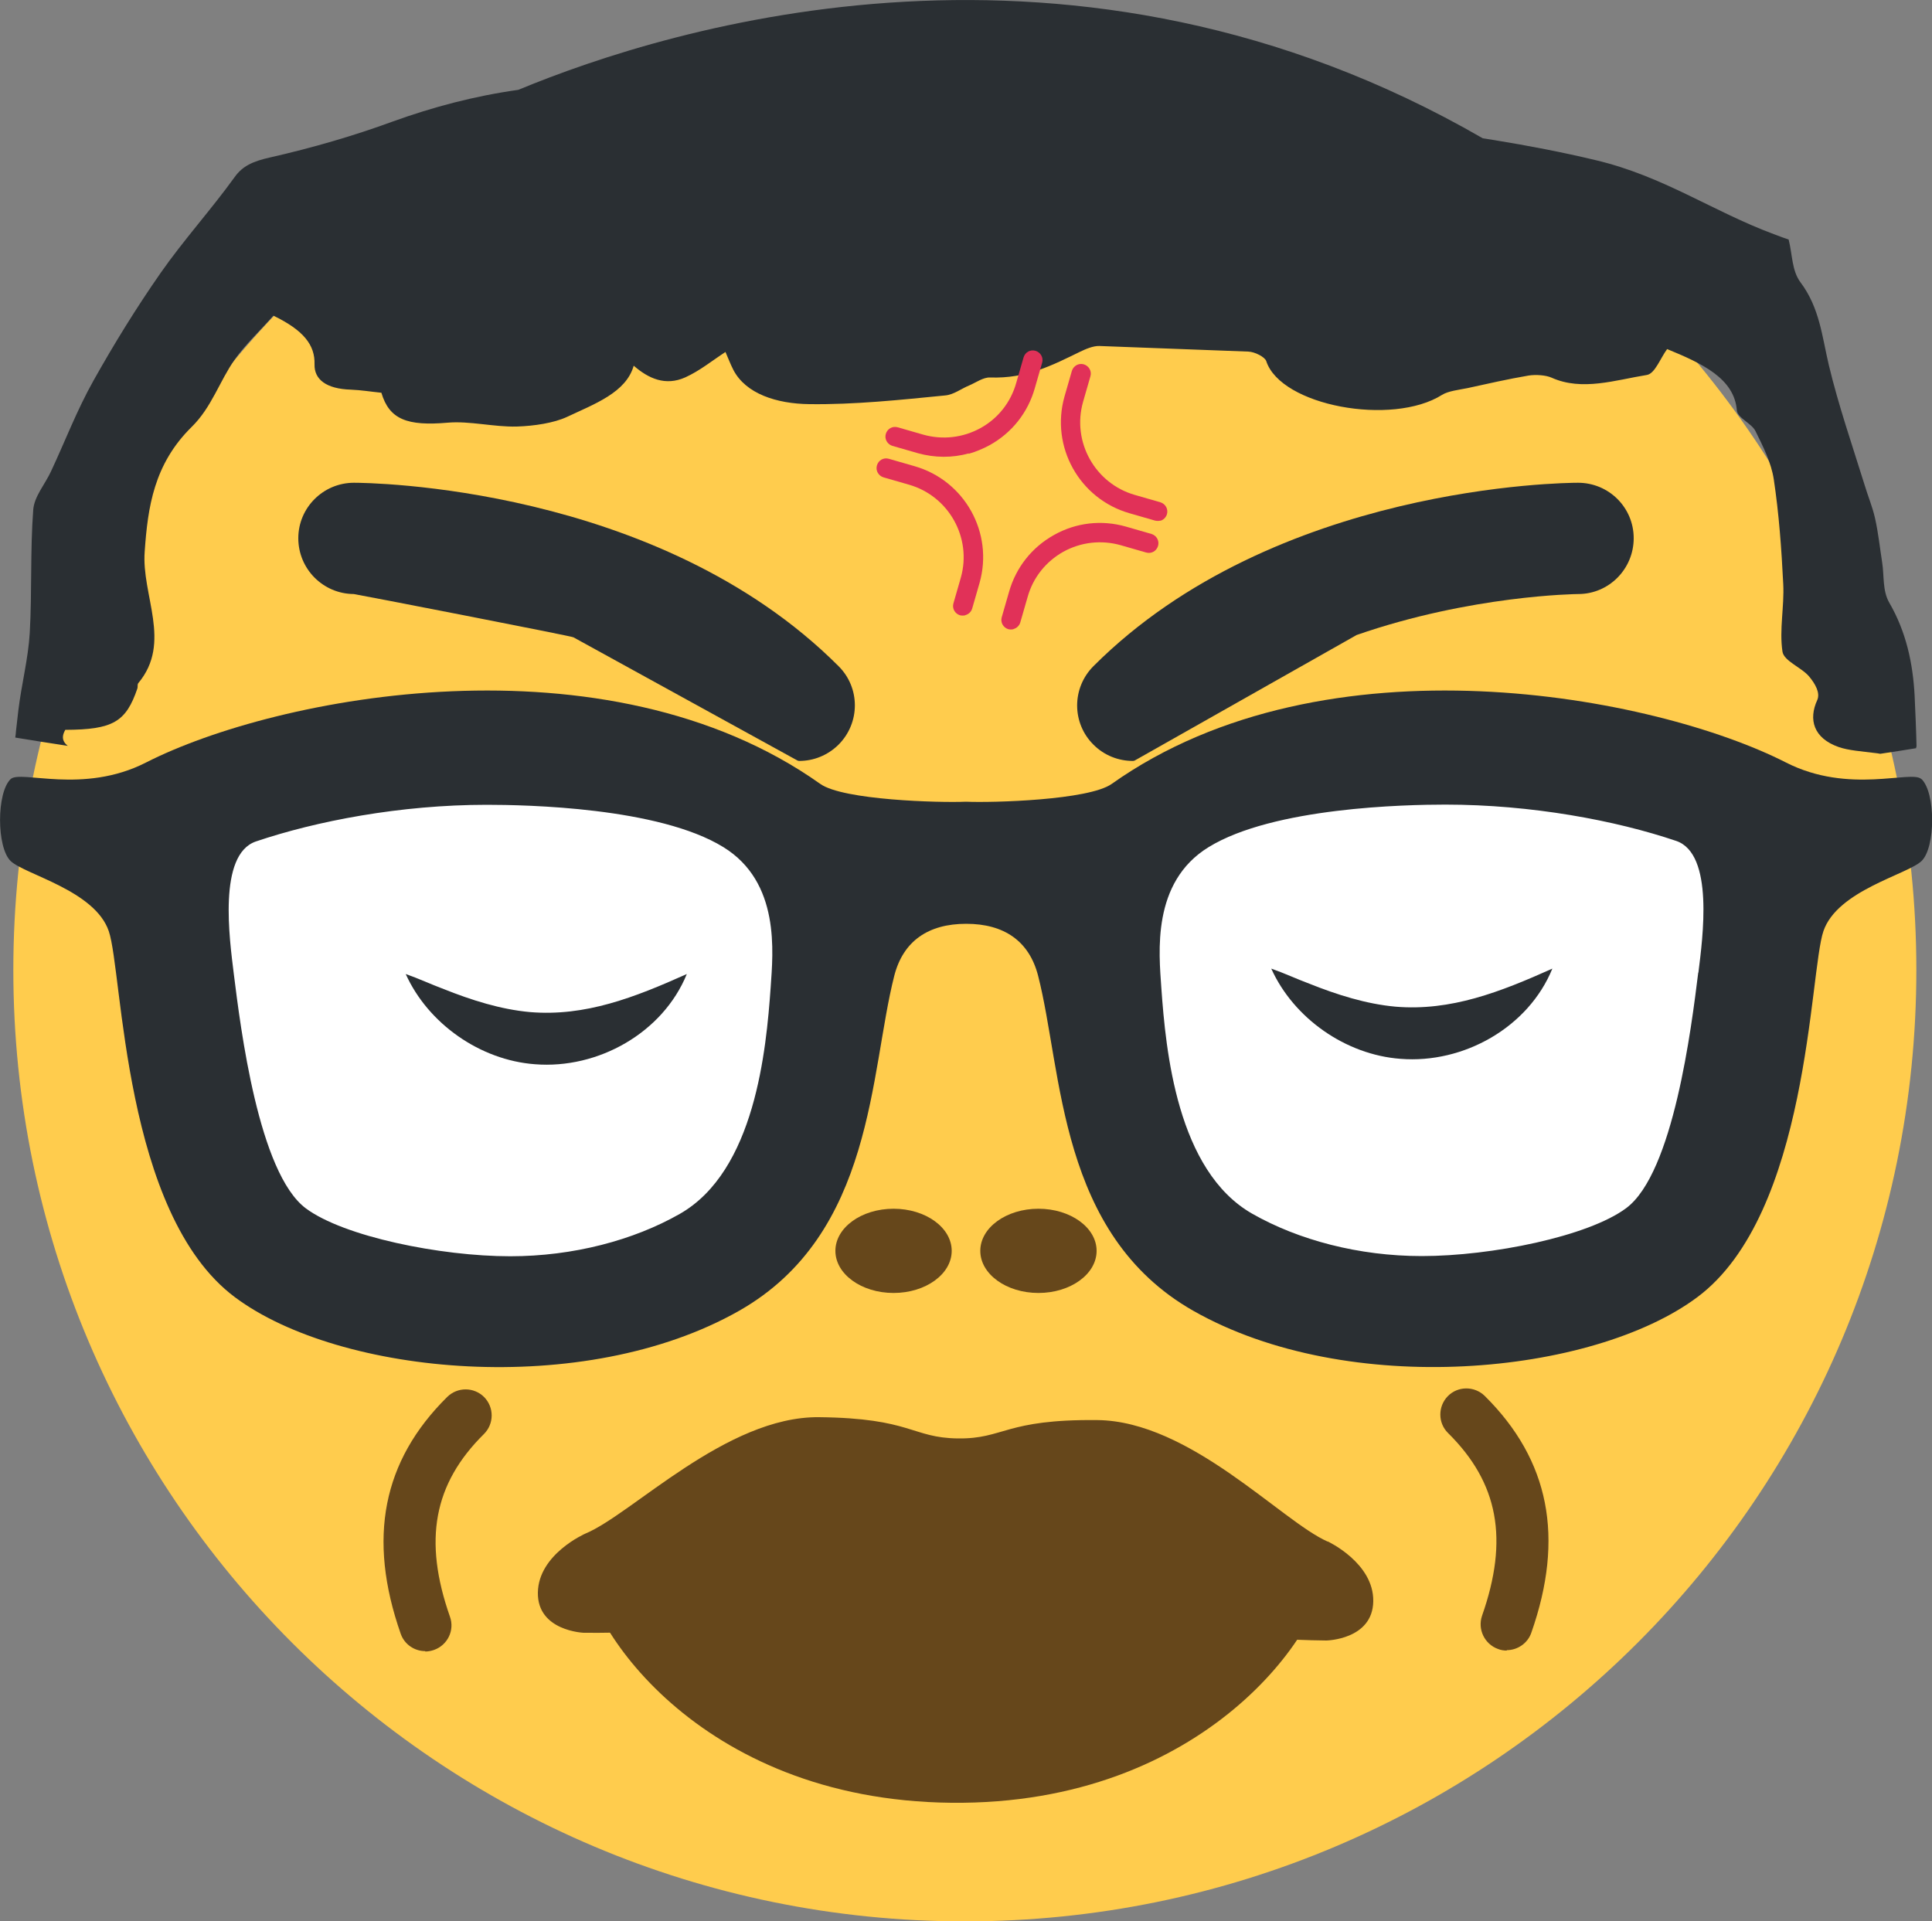 <?xml version="1.0" encoding="UTF-8"?>
<svg id="Layer_1" data-name="Layer 1" xmlns="http://www.w3.org/2000/svg" viewBox="0 0 100 99.45">
  <rect x="0" y="0" width="100" height="99.45" fill="#808080" stroke="none"/>
  <defs>
    <style>
      .cls-1 {
        fill: #fff;
      }

      .cls-2 {
        fill: #2a2f33;
      }

      .cls-3 {
        fill: #66471b;
      }

      .cls-4 {
        fill: #ffcc4d;
      }

      .cls-5 {
        fill: #231f20;
      }

      .cls-6 {
        fill: #e13158;
      }

      .cls-7 {
        fill: #5caade;
        opacity: .28;
      }
    </style>
  </defs>
  <path class="cls-4" d="m99.19,50.21c0,27.2-22.05,49.25-49.25,49.25S.69,77.41.69,50.21,22.75.96,49.94.96s49.25,22.05,49.25,49.25"/>
  <g>
    <ellipse class="cls-3" cx="53.75" cy="64.75" rx="3.01" ry="2.18"/>
    <ellipse class="cls-3" cx="46.25" cy="64.75" rx="3.01" ry="2.18"/>
  </g>
  <g>
    <path class="cls-3" d="m77.99,85.44c-.15,0-.3-.02-.45-.08-.7-.25-1.07-1.02-.83-1.72,1.39-3.96.85-6.88-1.76-9.46-.53-.52-.53-1.38-.01-1.91.52-.53,1.38-.53,1.91-.01,3.35,3.32,4.14,7.33,2.41,12.26-.19.55-.72.9-1.27.9Z"/>
    <path class="cls-3" d="m22.01,85.47c-.56,0-1.08-.35-1.27-.9-1.73-4.94-.94-8.95,2.41-12.26.53-.52,1.38-.52,1.91.01.52.53.52,1.38-.01,1.91-2.61,2.58-3.15,5.5-1.76,9.46.25.7-.12,1.47-.83,1.72-.15.05-.3.08-.45.08Z"/>
  </g>
  <path class="cls-2" d="m34.16,63.31c.71,0,1.4-.15,2.05-.42-.65.27-1.34.42-2.06.42,0,0,0,0,0,0Z"/>
  <path class="cls-2" d="m36.37,62.82s-.05.02-.07.03c.02,0,.05-.02.07-.03Z"/>
  <path class="cls-2" d="m41.36,53.22s0-.06,0-.09c0,.03,0,.07,0,.1,0,0,0-.01,0-.02Z"/>
  <path class="cls-2" d="m29.45,45.66s.03-.04.05-.06c-.02.02-.03.04-.05.06Z"/>
  <path class="cls-2" d="m43.4,34.48c-9.38-9.38-24.44-9.49-25.08-9.49-1.59,0-2.88,1.29-2.88,2.87,0,1.59,1.28,2.88,2.87,2.89.08,0,11.4,2.2,11.37,2.24l11.6,6.38s.05.02.08.02c.74,0,1.47-.28,2.04-.84,1.13-1.13,1.13-2.95,0-4.07Z"/>
  <path class="cls-7" d="m36.3,62.85s-.06.02-.09.03c.03-.01.06-.02.09-.03Z"/>
  <path class="cls-7" d="m41.36,53.14c0-.46-.03-.92-.08-1.37,0,0-.02,0-.03,0,.05.45.1.9.1,1.37Z"/>
  <path class="cls-7" d="m36.37,62.82c2.9-1.3,4.99-5.09,4.99-9.56,0,0,0-.01,0-.02,0,4.48-2.1,8.28-4.99,9.58Z"/>
  <path class="cls-7" d="m29.5,45.59c.06-.07.12-.14.18-.21-.06.07-.12.14-.18.21Z"/>
  <path class="cls-7" d="m26.96,53.22c0-3.03.97-5.72,2.49-7.57-1.53,1.84-2.5,4.56-2.5,7.6,0,5.55,3.23,10.05,7.2,10.05,0,0,0,0,0,0-3.98,0-7.2-4.51-7.2-10.08Z"/>
  <path class="cls-2" d="m81.68,24.99c-.64,0-15.7.11-25.08,9.49-1.13,1.13-1.13,2.95,0,4.07.56.56,1.3.84,2.04.84.03,0,.06-.01.09-.02l11.49-6.5c5.93-2.06,11.39-2.12,11.47-2.12,1.59,0,2.87-1.3,2.87-2.89,0-1.59-1.29-2.87-2.88-2.87Z"/>
  <path class="cls-2" d="m58.65,53.26c0-.22,0-.44.02-.65-.02.2-.03.41-.03.62,0,5.57,3.22,10.08,7.2,10.08,0,0,0,0,0,0-3.98,0-7.2-4.5-7.2-10.05Z"/>
  <path class="cls-7" d="m58.73,51.77c-.03.28-.05.56-.06.84.02-.28.05-.56.08-.84,0,0,0,0-.01,0Z"/>
  <path class="cls-7" d="m73.04,53.22c0,5.57-3.22,10.08-7.19,10.08,0,0,0,0,0,0,3.98,0,7.2-4.5,7.2-10.05,0-3.26-1.12-6.16-2.84-7.99,0,0,0,0,0,0,1.71,1.84,2.83,4.71,2.83,7.96Z"/>
  <path class="cls-2" d="m99.2,38.66c-.02-.89-.06-1.77-.1-2.66-.09-1.66-.43-3.28-1.31-4.8-.36-.62-.26-1.39-.37-2.09-.12-.76-.2-1.54-.37-2.29-.13-.58-.37-1.15-.54-1.72-.64-2.06-1.35-4.11-1.85-6.2-.35-1.47-.47-2.96-1.47-4.29-.45-.61-.41-1.41-.61-2.21-.15-.05-.46-.16-.77-.28-3.17-1.18-5.71-3-9.22-3.83-1.71-.41-3.48-.75-5.26-1.04-.19-.03-.39-.06-.58-.09C55.6-5.06,34.76,1.36,26.83,4.65c-2.28.32-4.42.89-6.5,1.64-2.02.74-4.15,1.36-6.35,1.86-.9.2-1.43.45-1.83,1.01-1.21,1.68-2.65,3.27-3.83,4.96-1.27,1.82-2.42,3.69-3.48,5.58-.86,1.53-1.47,3.14-2.2,4.7-.31.67-.87,1.3-.92,1.99-.16,2.11-.06,4.25-.18,6.37-.08,1.35-.43,2.67-.59,4.01-.04.35-.08.7-.12,1.05-.01.12-.02.24-.04.36.91.15,1.81.29,2.72.43-.19-.15-.27-.31-.25-.5.01-.1.05-.21.12-.33,2.47-.01,3.14-.41,3.73-2.14.03-.09-.01-.21.05-.28,1.76-2.11.15-4.55.33-6.82.16-2.3.48-4.52,2.43-6.44,1.04-1.02,1.43-2.35,2.23-3.49.56-.79,1.33-1.51,2-2.27,1.55.75,2.16,1.51,2.13,2.52-.02.77.59,1.27,1.88,1.31.53.02,1.07.11,1.58.16.41,1.39,1.35,1.73,3.43,1.55,1.13-.1,2.4.23,3.58.2.9-.03,1.91-.18,2.6-.5,1.42-.67,3.06-1.26,3.45-2.65.76.66,1.64,1.07,2.68.6.76-.35,1.35-.84,2.07-1.31.13.29.25.62.41.93.64,1.23,2.23,1.75,3.93,1.77,2.35.03,4.7-.22,7.03-.45.45-.04.83-.35,1.25-.52.35-.15.72-.42,1.07-.41,1.9.07,3.26-.65,4.66-1.33.29-.14.68-.31,1-.3,2.57.1,5.14.19,7.71.29.34.01.86.28.93.49.75,2.32,6.52,3.38,9.1,1.75.32-.2.87-.26,1.32-.35,1.05-.23,2.1-.47,3.16-.65.38-.06.9-.02,1.19.11,1.58.71,3.31.12,4.93-.14.42-.07.69-.85,1.05-1.34,1.8.74,3.48,1.51,3.61,3.18.03.38.77.67.96,1.06.4.81.82,1.64.95,2.5.27,1.79.4,3.61.49,5.42.06,1.16-.21,2.36-.04,3.5.07.49,1.01.83,1.39,1.3.29.35.58.83.41,1.21-.46,1-.2,1.97,1.11,2.43.52.18,1.18.22,1.88.31.09.01.18.02.27.04,0,0,0,0,0,0,.62-.09,1.24-.19,1.86-.29,0-.02,0-.04,0-.07Z"/>
  <g>
    <path class="cls-6" d="m50.14,23.47c-.85.24-1.76.23-2.63-.01l-1.32-.38c-.26-.08-.42-.35-.34-.62.08-.27.35-.42.62-.34l1.32.38c1,.28,2.05.16,2.96-.34s1.57-1.34,1.85-2.34l.38-1.32c.08-.27.35-.42.62-.34.26.08.42.35.34.62l-.38,1.32c-.36,1.26-1.18,2.3-2.33,2.94-.35.19-.71.34-1.09.45Z"/>
    <path class="cls-6" d="m60.06,26.95c-.09.02-.18.02-.27,0l-1.32-.38c-2.6-.74-4.11-3.45-3.37-6.05l.38-1.32c.08-.26.35-.42.62-.34.26.08.42.35.34.62l-.38,1.32c-.59,2.07.62,4.23,2.68,4.82l1.32.38c.26.08.42.35.34.62-.05.17-.19.3-.35.34Z"/>
    <path class="cls-6" d="m49.96,31.85c-.09.02-.18.02-.27,0-.26-.08-.42-.35-.34-.62l.38-1.32c.59-2.07-.62-4.23-2.68-4.82l-1.32-.38c-.26-.08-.42-.35-.34-.62.08-.27.35-.42.62-.34l1.32.38c2.6.74,4.11,3.45,3.37,6.05l-.38,1.32c-.05.17-.19.3-.35.34Z"/>
    <path class="cls-6" d="m52.46,32.57c-.09.02-.18.02-.27,0-.26-.08-.42-.35-.34-.62l.38-1.32c.36-1.26,1.18-2.3,2.33-2.94,1.14-.64,2.46-.79,3.72-.43l1.32.38c.26.08.42.35.34.62s-.35.42-.62.34l-1.32-.38c-1-.28-2.05-.16-2.96.34-.91.51-1.57,1.34-1.85,2.34l-.38,1.32c-.05.17-.19.3-.35.34Z"/>
  </g>
  <g>
    <path class="cls-3" d="m65.04,79.11c-7.21-.08-7.26,4.03-15.67,3.94-8.41-.09-8.35-4.2-15.55-4.27-2.4-.03-3.62.99-3.63,2.02-.05,3.08,5.83,12.38,19.04,12.52,13.21.14,19.35-9.03,19.4-12.11.02-1.03-1.17-2.07-3.58-2.09Z"/>
    <path class="cls-3" d="m68.72,79.8c-2.39-1.05-7.12-6.24-11.92-6.29-4.8-.05-4.82.98-7.22.95-2.4-.03-2.39-1.05-7.19-1.1-4.8-.05-9.68,5.03-12.1,6.03,0,0-2.42,1.06-2.45,3.05-.03,1.99,2.37,2.08,2.37,2.08,8.41.09,12.04-1.93,12.04-1.93,0,0,3.57,2.09,7.18,2.13s7.24-1.98,7.24-1.98c0,0,3.57,2.09,11.98,2.18,0,0,2.4-.04,2.43-2.03.03-1.99-2.36-3.1-2.36-3.1Z"/>
  </g>
  <g>
    <circle class="cls-1" cx="25.91" cy="52.19" r="15.89"/>
    <path class="cls-5" d="m25.91,68.17c-8.82,0-15.99-7.17-15.99-15.99s7.17-15.99,15.99-15.99,15.99,7.17,15.99,15.99-7.17,15.99-15.99,15.99Zm0-31.78c-8.71,0-15.8,7.09-15.8,15.8s7.09,15.8,15.8,15.8,15.8-7.09,15.8-15.8-7.09-15.8-15.8-15.8Z"/>
  </g>
  <g>
    <circle class="cls-1" cx="74.09" cy="52.19" r="15.89"/>
    <path class="cls-5" d="m74.09,68.17c-8.82,0-15.99-7.17-15.99-15.99s7.17-15.99,15.99-15.99,15.99,7.17,15.99,15.99-7.17,15.99-15.99,15.99Zm0-31.78c-8.71,0-15.8,7.09-15.8,15.8s7.09,15.8,15.8,15.8,15.8-7.09,15.8-15.8-7.09-15.8-15.8-15.8Z"/>
  </g>
  <g>
    <path class="cls-2" d="m80.35,50.14c-1.24,3.04-4.59,4.93-7.86,4.67-2.84-.21-5.53-2.1-6.69-4.67.69.24,1.3.53,1.97.78,1.43.57,2.93,1.05,4.46,1.19,2.87.24,5.42-.76,8.12-1.97h0Z"/>
    <path class="cls-2" d="m35.55,50.42c-1.24,3.04-4.59,4.93-7.86,4.67-2.84-.21-5.53-2.1-6.69-4.67.69.24,1.3.53,1.97.78,1.43.57,2.93,1.05,4.46,1.19,2.87.24,5.42-.76,8.12-1.97h0Z"/>
  </g>
  <path class="cls-2" d="m99.45,40.33c-.5-.49-3.74.81-7.01-.86-6.75-3.44-23.8-6.76-34.9,1.11-1.19.84-6.16.98-7.54.92-1.39.06-6.36-.08-7.54-.92-11.1-7.87-28.15-4.55-34.9-1.11-3.27,1.67-6.5.37-7.01.86-.73.7-.73,3.53,0,4.24.73.7,4.36,1.52,5.08,3.63.73,2.12.73,14.62,6.53,18.95,5.42,4.05,18.08,5.26,26.1.7,7-3.98,6.75-12.35,8.03-17.35.46-1.78,1.75-2.68,3.72-2.68s3.26.9,3.72,2.68c1.28,4.99,1.04,13.37,8.03,17.35,8.02,4.56,20.67,3.34,26.09-.7,5.8-4.32,5.8-16.83,6.53-18.95.72-2.11,4.35-2.93,5.08-3.63.73-.71.73-3.53,0-4.24Zm-59.56,10.77c-.23,3.26-.81,9.52-4.71,11.74-2.39,1.36-5.51,2.19-8.77,2.19h0c-3.61,0-8.62-1.02-10.58-2.48-2.45-1.83-3.38-9.34-3.73-12.15-.22-1.79-.83-6.16,1.14-6.84,3.13-1.06,7.49-1.9,11.95-1.9,2.04,0,8.91.13,12.25,2.19,2.96,1.82,2.57,5.46,2.45,7.25Zm48.01-.75c-.35,2.81-1.28,10.37-3.73,12.19-1.96,1.46-6.97,2.48-10.58,2.48h0c-3.26,0-6.38-.83-8.77-2.19-3.9-2.22-4.48-8.44-4.71-11.7-.12-1.79-.52-5.46,2.45-7.28,3.35-2.06,10.21-2.2,12.25-2.2,4.46,0,8.82.82,11.95,1.88,1.97.67,1.37,5.02,1.15,6.81Z"/>
</svg>